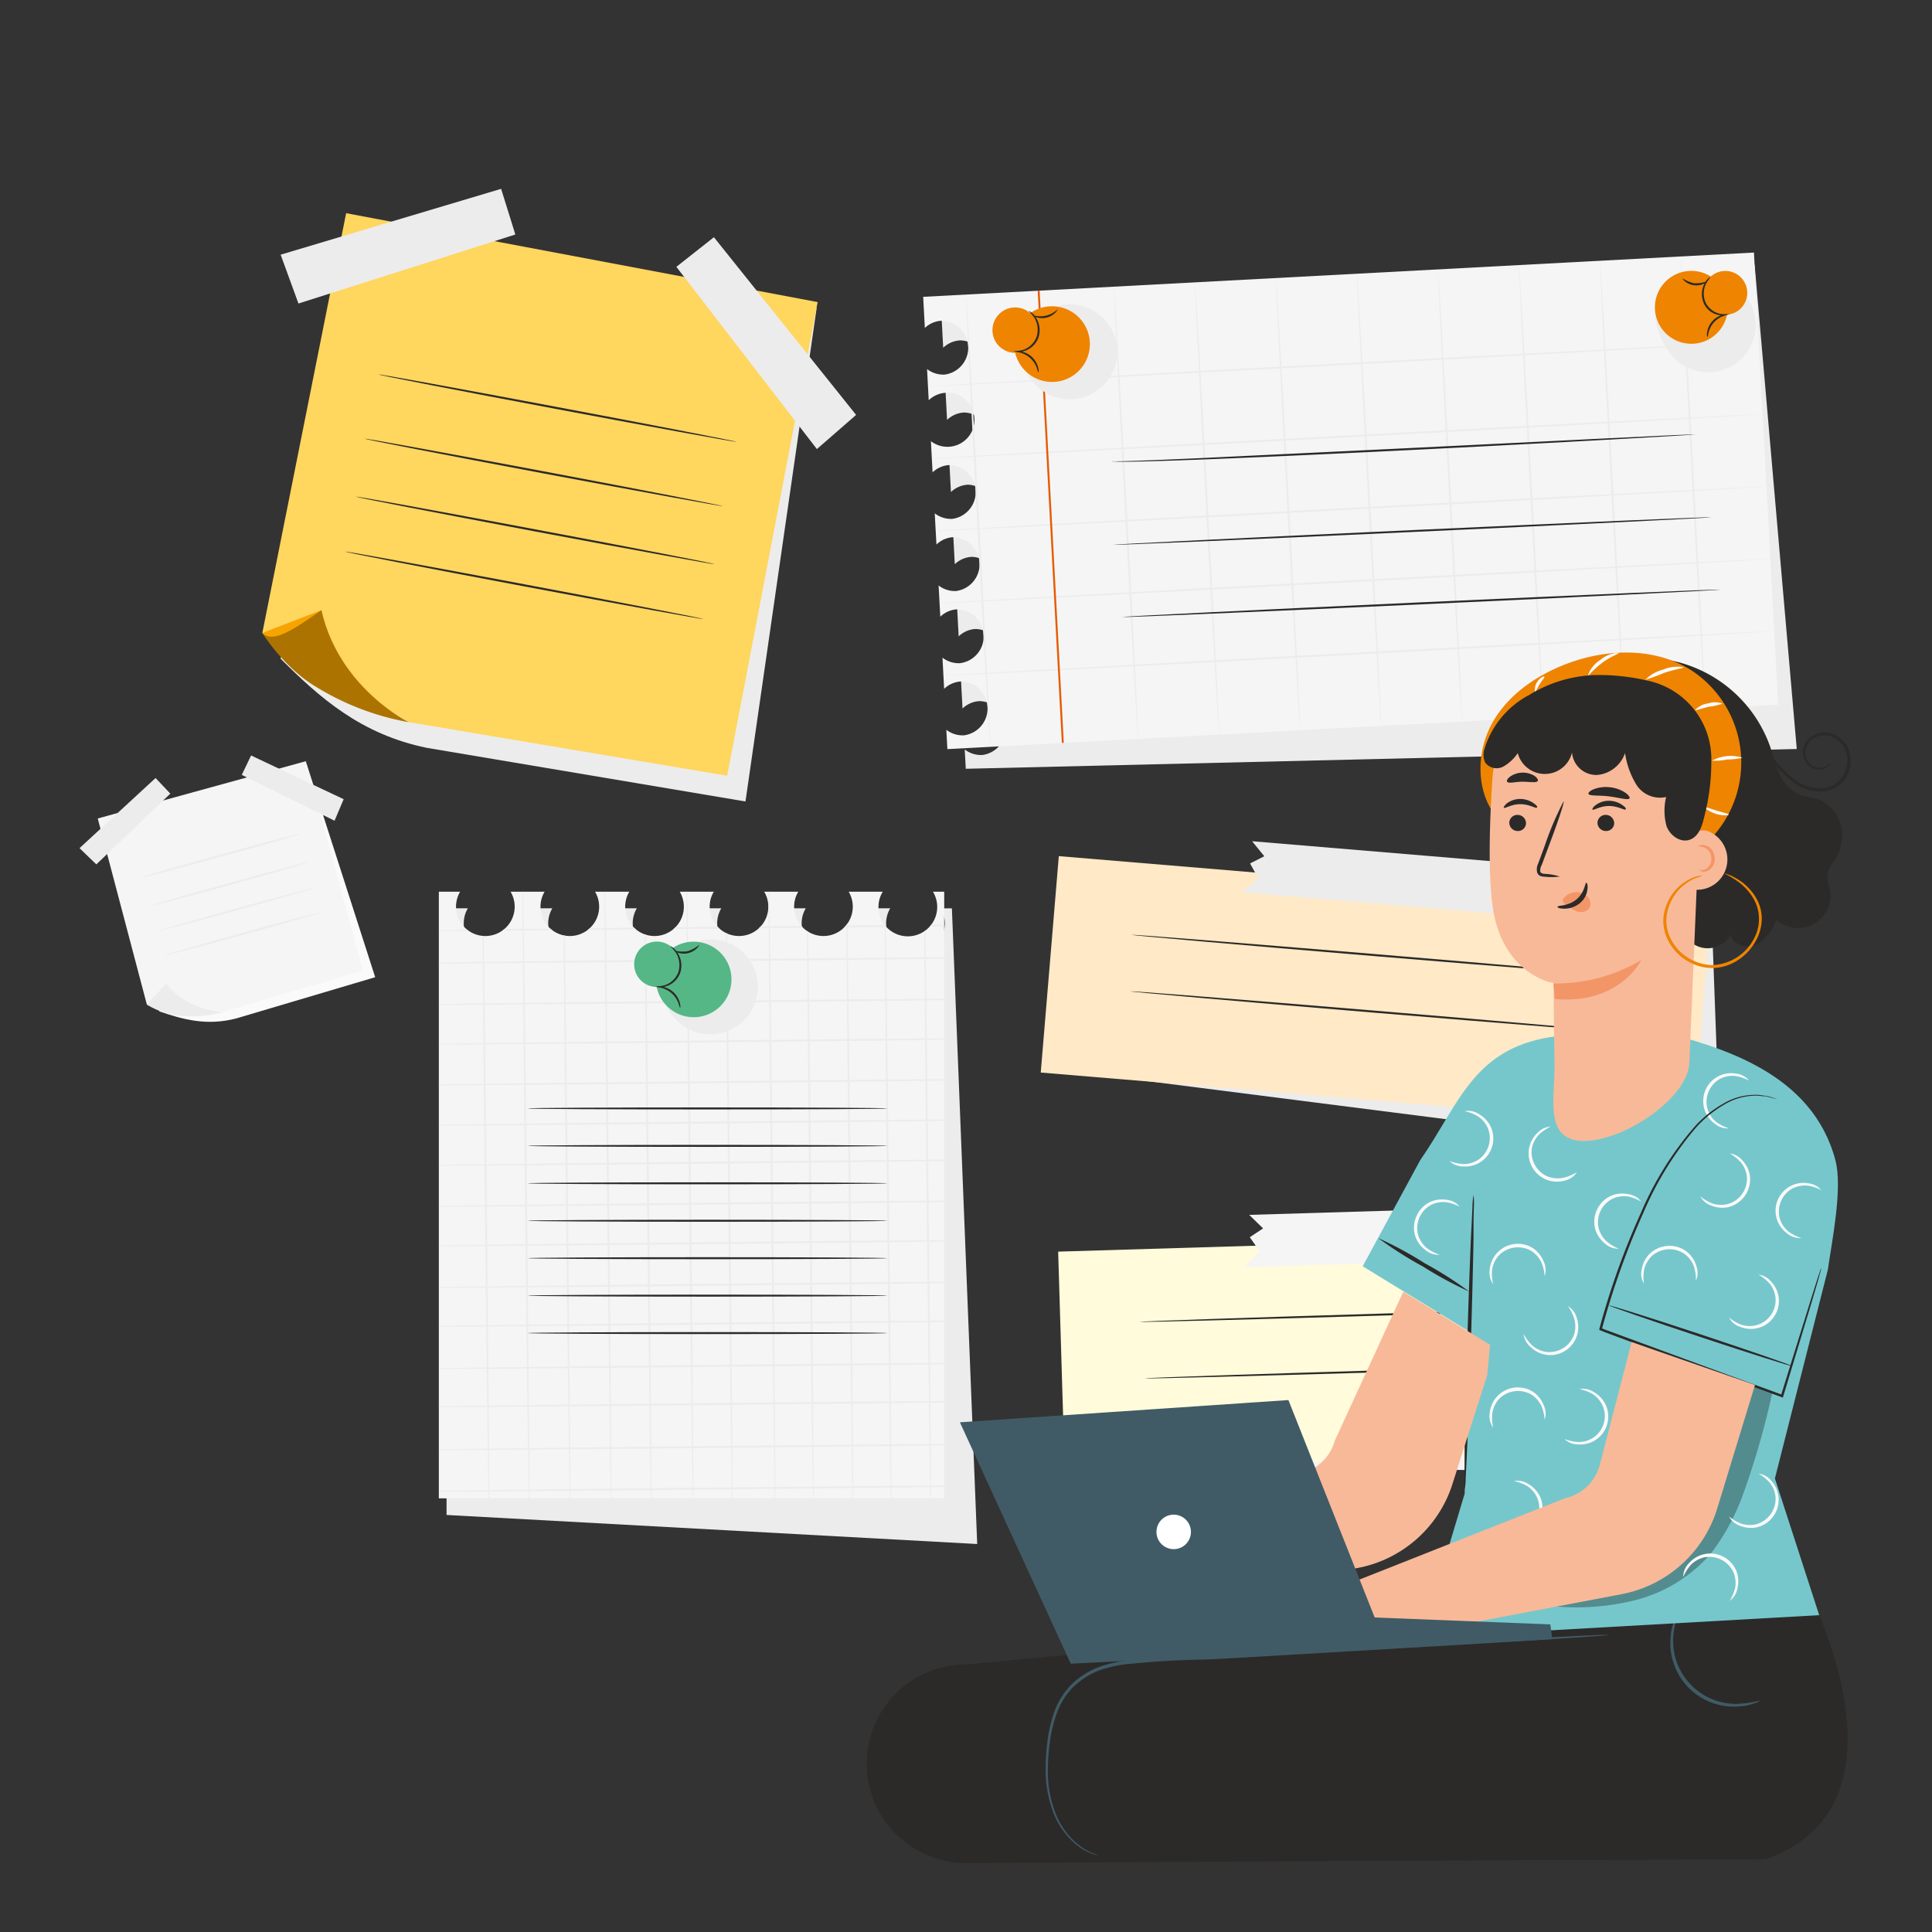 <svg id="ad592d87-2703-4f00-a262-0e423d6e08d4" data-name="Calque 1" xmlns="http://www.w3.org/2000/svg" xmlns:xlink="http://www.w3.org/1999/xlink" viewBox="0 0 500 500"><rect x="0" y="0" width="500" height="500" fill="#333333" stroke="none"/><defs><clipPath id="e91b5936-f1b6-4c71-b9ee-394648d75aa0"><path d="M241.45,230.78a7.6,7.6,0,1,1-13,0h-8.81a7.59,7.59,0,1,1-14.12,3.86,7.46,7.46,0,0,1,1.07-3.86h-8.81a7.59,7.59,0,1,1-14.12,3.86,7.46,7.46,0,0,1,1.07-3.86h-8.81a7.59,7.59,0,1,1-13.06,0H154a7.59,7.59,0,1,1-13.06,0h-8.8a7.59,7.59,0,1,1-13.06,0h-5.51v157H244.36v-157Z" style="fill:none"/></clipPath></defs><g id="e6f26618-45a8-4e96-b8ca-ae933f88e5cf" data-name="freepik--background-complete--inject-43"><polygon points="275.49 379.03 453.4 381.45 443.75 317.53 275.49 379.03" style="fill:#f5f5f6"/><rect x="274.661" y="321.357" width="170.02" height="56.43" transform="translate(-10.33 10.953) rotate(-1.72)" style="fill:#fffbdb"/><path d="M422,338.28c0,.15-28.46,1.12-63.58,2.17s-63.59,1.79-63.6,1.65,28.46-1.12,63.59-2.17S422,338.14,422,338.28Z" style="fill:#2b2a29"/><path d="M423.35,352.9c0,.15-28.47,1.12-63.58,2.17s-63.6,1.79-63.6,1.65,28.46-1.11,63.58-2.17S423.34,352.76,423.35,352.9Z" style="fill:#2b2a29"/><polygon points="323.3 314.41 389.15 312.43 386.04 315.73 390.96 319.11 385.92 322.15 391.16 325.85 322.14 327.92 326 323.82 323.44 320.19 326.89 317.91 323.3 314.41" style="fill:#f5f5f6"/><path d="M28.53,213.57l12.71,48.18c6.06,2.07,12.25,3.81,19.86,1.83l36-10.68L79.35,197.69Z" style="fill:#fafafa"/><polygon points="25.3 211.82 38.01 259.99 57.87 261.83 93.91 251.15 79.15 197 25.3 211.82" style="fill:#f5f5f6"/><path d="M43,254.58,38,260a21.37,21.37,0,0,0,8.27,2.88,30.941,30.941,0,0,0,11.59-1S48.84,261.84,43,254.58Z" style="fill:#ececec"/><polygon points="24.93 223.7 44.08 205.39 40.26 201.35 20.58 219.5 24.93 223.7" style="fill:#ececec"/><polygon points="88.94 206.83 64.98 195.52 62.57 200.54 86.58 212.4 88.94 206.83" style="fill:#ececec"/><path d="M77.85,215.75c0,.14-9.09,2.78-20.39,5.89S37,227.17,36.92,227s9.09-2.78,20.4-5.9S77.81,215.61,77.85,215.75Z" style="fill:#ececec"/><path d="M79.71,223.18c0,.14-9.1,2.78-20.4,5.9s-20.5,5.53-20.54,5.39,9.1-2.78,20.4-5.9S79.67,223,79.71,223.18Z" style="fill:#ececec"/><path d="M81.74,229.66c0,.14-9.09,2.78-20.4,5.9S40.85,241.09,40.81,241s9.09-2.78,20.4-5.9S81.7,229.52,81.74,229.66Z" style="fill:#ececec"/><path d="M83.43,236c0,.13-9.09,2.77-20.39,5.89s-20.5,5.53-20.54,5.39,9.09-2.78,20.4-5.89S83.4,235.84,83.43,236Z" style="fill:#ececec"/></g><g id="b10c1178-6856-4cf7-8a49-86abe90e6d1f" data-name="freepik--Notes--inject-43"><path d="M243.67,82l.43,8a6.86,6.86,0,0,1,4.39-1.91,7,7,0,0,1,.75,13.94,6.88,6.88,0,0,1-4.57-1.43l.43,8.07a6.86,6.86,0,0,1,4.39-1.91,7,7,0,0,1,.75,13.94,6.88,6.88,0,0,1-4.57-1.43l.43,8.07a6.85,6.85,0,0,1,4.39-1.9,7,7,0,0,1,.74,13.93,6.82,6.82,0,0,1-4.56-1.43l.43,8.07a6.85,6.85,0,0,1,4.39-1.9,7,7,0,0,1,.74,13.93,6.8,6.8,0,0,1-4.56-1.43l.43,8.08a6.81,6.81,0,0,1,4.39-1.91,7,7,0,0,1,.74,13.93,6.8,6.8,0,0,1-4.56-1.42l.43,8.07a6.86,6.86,0,0,1,4.39-1.91,7,7,0,0,1,.74,13.94,6.86,6.86,0,0,1-4.56-1.43l.27,5L465,193.84,454.1,68.57Z" style="fill:#ececec"/><path d="M238.92,76.82l.43,8.05A6.86,6.86,0,0,1,243.73,83a7,7,0,0,1,.75,13.94,6.86,6.86,0,0,1-4.56-1.43l.43,8.07a7,7,0,1,1,.57,10.6l.43,8.07a6.82,6.82,0,0,1,4.38-1.9,7,7,0,0,1,.75,13.93,6.85,6.85,0,0,1-4.57-1.43l.44,8.08a6.78,6.78,0,0,1,4.38-1.91,7,7,0,0,1,.75,13.93,6.83,6.83,0,0,1-4.57-1.43l.44,8.08a6.83,6.83,0,0,1,4.38-1.91,7,7,0,0,1,.75,13.94,6.88,6.88,0,0,1-4.57-1.43l.43,8.07a6.86,6.86,0,0,1,4.39-1.91,7,7,0,0,1,.75,13.94,6.88,6.88,0,0,1-4.57-1.43l.27,5,215-11.51-6.26-117Z" style="fill:#f5f5f6"/><path d="M455.17,88.47c0,.14-48.12,2.83-107.49,6S240.16,100.12,240.16,100s48.11-2.83,107.49-6S455.16,88.33,455.17,88.47Z" style="fill:#ececec"/><path d="M456.17,107.19c0,.14-48.12,2.84-107.49,6s-107.51,5.64-107.52,5.5,48.11-2.84,107.5-6S456.16,107.05,456.17,107.19Z" style="fill:#ececec"/><path d="M457.17,125.91c0,.15-48.12,2.84-107.49,6s-107.51,5.64-107.52,5.5,48.11-2.84,107.5-6S457.16,125.77,457.17,125.91Z" style="fill:#ececec"/><path d="M458.17,144.63c0,.15-48.12,2.84-107.48,6s-107.52,5.63-107.53,5.49,48.11-2.84,107.5-6S458.16,144.49,458.17,144.63Z" style="fill:#ececec"/><path d="M459.17,163.36c0,.14-48.12,2.83-107.48,6s-107.52,5.64-107.53,5.5,48.12-2.83,107.5-6S459.17,163.21,459.17,163.36Z" style="fill:#ececec"/><rect x="271.681" y="75.143" width="0.5" height="117.19" transform="translate(-6.751 14.707) rotate(-3.06)" style="fill:#e75a00"/><path d="M294.55,191.2c-.14,0-1.66-26.19-3.39-58.5s-3-58.52-2.87-58.52,1.66,26.17,3.39,58.5S294.7,191.19,294.55,191.2Z" style="fill:#ececec"/><path d="M256.28,193.24c-.15,0-1.67-26.18-3.4-58.49s-3-58.52-2.87-58.53,1.67,26.18,3.39,58.5S256.42,193.24,256.28,193.24Z" style="fill:#ececec"/><path d="M315.51,190.07c-.14,0-1.66-26.18-3.39-58.49s-3-58.52-2.87-58.53,1.66,26.18,3.39,58.5S315.66,190.07,315.51,190.07Z" style="fill:#ececec"/><path d="M336.48,189c-.15,0-1.66-26.18-3.39-58.49s-3-58.52-2.87-58.53,1.66,26.18,3.39,58.5S336.62,189,336.48,189Z" style="fill:#ececec"/><path d="M357.44,187.83c-.14,0-1.66-26.18-3.39-58.49s-3-58.52-2.87-58.53,1.66,26.18,3.39,58.5S357.58,187.82,357.44,187.83Z" style="fill:#ececec"/><path d="M378.4,186.71c-.14,0-1.66-26.18-3.39-58.49s-3-58.52-2.87-58.53,1.66,26.18,3.39,58.5S378.55,186.7,378.4,186.71Z" style="fill:#ececec"/><path d="M399.37,185.59c-.15,0-1.67-26.19-3.39-58.5s-3-58.51-2.87-58.52,1.66,26.18,3.39,58.5S399.51,185.58,399.37,185.59Z" style="fill:#ececec"/><path d="M420.33,184.47c-.14,0-1.66-26.19-3.39-58.5s-3-58.52-2.87-58.52,1.66,26.17,3.39,58.5S420.47,184.46,420.33,184.47Z" style="fill:#ececec"/><path d="M441.29,183.34c-.14,0-1.66-26.18-3.39-58.49s-3-58.52-2.87-58.53,1.66,26.18,3.39,58.5S441.44,183.34,441.29,183.34Z" style="fill:#ececec"/><path d="M438.68,112.48a1.689,1.689,0,0,1-.39,0l-1.14.08-4.4.28-16.17.93c-13.66.76-32.53,1.76-53.38,2.79s-39.73,1.89-53.4,2.41c-6.84.26-12.37.43-16.2.5s-6,0-5.92-.14a6.14,6.14,0,0,0,1.52.05c1,0,2.49-.05,4.4-.11,3.82-.13,9.35-.36,16.18-.67l53.4-2.56,53.38-2.63,16.18-.77,4.4-.18h1.15A2.29,2.29,0,0,1,438.68,112.48Z" style="fill:#2b2a29"/><path d="M443,133.86c0,.15-34.69,1.85-77.49,3.82S288,141.12,288,141s34.69-1.85,77.5-3.81S443,133.72,443,133.86Z" style="fill:#2b2a29"/><path d="M445.33,152.58c0,.15-34.69,1.86-77.49,3.82s-77.52,3.44-77.53,3.29,34.69-1.85,77.5-3.81S445.32,152.44,445.33,152.58Z" style="fill:#2b2a29"/><path d="M263,89.09c.94,4.65,3,9.37,6.87,12.06A12.29,12.29,0,1,0,274.38,79" style="fill:#ececec"/><path d="M262.47,89.06a9.794,9.794,0,1,0-0-.009Z" style="fill:#ef8400"/><path d="M256.85,85.44a5.87,5.87,0,1,0-0-.007Z" style="fill:#ef8400"/><path d="M262.32,90.87a10,10,0,0,0,2.2-.25,5.63,5.63,0,0,0,3.74-3.42,6,6,0,0,0-.63-5.06,11.58,11.58,0,0,0-1.46-1.69,2.08,2.08,0,0,1,.56.28,4.8,4.8,0,0,1,1.2,1.2,6.08,6.08,0,0,1,.82,5.44,5.6,5.6,0,0,1-1.84,2.52,5.78,5.78,0,0,1-2.3,1.09,4.61,4.61,0,0,1-1.7.07C262.52,91,262.31,90.9,262.32,90.87Z" style="fill:#2b2a29"/><path d="M267.23,81.53a6.35,6.35,0,0,0,6.46-1.48c.05,0-.12.42-.6.9a4.82,4.82,0,0,1-4.92,1.13C267.53,81.86,267.2,81.59,267.23,81.53Z" style="fill:#2b2a29"/><path d="M268.74,96.4a7.54,7.54,0,0,1-.42-1.19,6.31,6.31,0,0,0-4.13-3.9c-.72-.23-1.21-.27-1.2-.35s.5-.15,1.29,0a5.65,5.65,0,0,1,4.39,4.14C268.86,95.89,268.81,96.39,268.74,96.4Z" style="fill:#2b2a29"/><path d="M428.26,82.19c.95,4.65,3,9.36,6.87,12a12.29,12.29,0,0,0,18-15.53,12.67,12.67,0,0,0-13.49-6.63" style="fill:#ececec"/><path d="M447.15,79.54a9.432,9.432,0,1,1-0-.006Z" style="fill:#ef8400"/><circle cx="446.52" cy="75.79" r="5.67" style="fill:#ef8400"/><path d="M447.49,81.26a1.668,1.668,0,0,1-.56.24,4.41,4.41,0,0,1-1.64.11,5.55,5.55,0,0,1-2.32-.8,5.42,5.42,0,0,1-2-2.24,5.88,5.88,0,0,1,.22-5.31,3.48,3.48,0,0,1,1.55-1.61,12.799,12.799,0,0,0-1.22,1.78,5.79,5.79,0,0,0-.08,4.92,5.46,5.46,0,0,0,3.93,2.9A9.94,9.94,0,0,0,447.49,81.26Z" style="fill:#2b2a29"/><path d="M441.8,72.8a2.273,2.273,0,0,1-.84.63,4.64,4.64,0,0,1-4.85-.58c-.51-.41-.71-.77-.66-.81a8.53,8.53,0,0,0,3.07,1.27A8.89,8.89,0,0,0,441.8,72.8Z" style="fill:#2b2a29"/><path d="M441.88,87.24a2.1,2.1,0,0,1-.07-1.25,5.5,5.5,0,0,1,1.26-2.77,5.39,5.39,0,0,1,2.53-1.67c.76-.23,1.25-.19,1.25-.13a8.453,8.453,0,0,1-1.12.47,6.17,6.17,0,0,0-3.56,4.17C442,86.77,442,87.24,441.88,87.24Z" style="fill:#2b2a29"/><path d="M94.32,61.83,72.63,170.47c10.07,10.07,20.74,19.58,37.88,23.08l82.42,13.87L211.34,79.77Z" style="fill:#ececec"/><polygon points="89.58 55.17 67.89 163.81 105.77 186.89 188.19 200.76 211.61 78.18 89.58 55.17" style="fill:#ffd65e"/><path d="M83.19,157.91l-15.3,5.9s5.61,9,13.72,13.82a68.68,68.68,0,0,0,24.16,9.26S87.73,178.08,83.19,157.91Z" style="fill:#f7a400"/><g style="opacity:0.3"><path d="M83.19,157.91c-5.9,4-12.38,9-15.3,5.9,0,0,5.61,9,13.72,13.82a68.68,68.68,0,0,0,24.16,9.26S87.73,178.08,83.19,157.91Z" style="fill:#000001"/></g><polygon points="77.24 78.55 133.37 60.69 129.69 48.87 72.63 65.91 77.24 78.55" style="fill:#ececec"/><polygon points="221.56 107.38 184.76 61.39 175.04 69.06 211.41 116.22 221.56 107.38" style="fill:#ececec"/><path d="M190.7,114.37c0,.14-20.82-3.65-46.44-8.47s-46.37-8.84-46.34-9,20.81,3.65,46.44,8.47S190.73,114.23,190.7,114.37Z" style="fill:#2b2a29"/><path d="M187.15,131c0,.14-20.82-3.65-46.44-8.47s-46.37-8.84-46.35-9,20.82,3.65,46.44,8.47S187.17,130.89,187.15,131Z" style="fill:#2b2a29"/><path d="M184.87,146c0,.14-20.82-3.65-46.43-8.47s-46.38-8.84-46.35-9,20.82,3.65,46.44,8.47S184.9,145.82,184.87,146Z" style="fill:#2b2a29"/><path d="M182.09,160.22c0,.14-20.82-3.65-46.44-8.47s-46.37-8.84-46.34-9,20.81,3.65,46.44,8.47S182.12,160.08,182.09,160.22Z" style="fill:#2b2a29"/><polygon points="269.45 276.29 445.24 298.7 442.88 234.36 269.45 276.29" style="fill:#ececec"/><rect x="327.958" y="171.94" width="56.2" height="169.34" transform="translate(70.729 590.096) rotate(-85.23)" style="fill:#ffe9c6"/><path d="M419,252.45c0,.14-28.29-2.1-63.16-5s-63.13-5.38-63.12-5.53,28.29,2.1,63.17,5S419.05,252.31,419,252.45Z" style="fill:#2b2a29"/><path d="M418.71,267.07c0,.14-28.29-2.1-63.16-5s-63.14-5.38-63.12-5.53,28.28,2.1,63.16,5S418.72,266.93,418.71,267.07Z" style="fill:#2b2a29"/><polygon points="324.04 217.71 389.43 223.17 385.98 226.09 390.46 229.99 385.13 232.43 389.9 236.67 321.37 230.95 325.65 227.34 323.52 223.46 327.2 221.59 324.04 217.71" style="fill:#ececec"/><path d="M243.45,235.07a7.59,7.59,0,1,1-13.06,0h-8.8a7.59,7.59,0,1,1-13.06,0h-8.8a7.59,7.59,0,1,1-13.06,0h-8.8a7.59,7.59,0,1,1-13.06,0H156a7.59,7.59,0,1,1-13.06,0h-8.8a7.59,7.59,0,1,1-13.06,0h-5.51v157l137.33,7.52-6.55-164.51Z" style="fill:#ececec"/><g style="clip-path:url(#e91b5936-f1b6-4c71-b9ee-394648d75aa0)"><path d="M241.45,230.78a7.6,7.6,0,1,1-13,0h-8.81a7.59,7.59,0,1,1-14.12,3.86,7.46,7.46,0,0,1,1.07-3.86h-8.81a7.59,7.59,0,1,1-14.12,3.86,7.46,7.46,0,0,1,1.07-3.86h-8.81a7.59,7.59,0,1,1-13.06,0H154a7.59,7.59,0,1,1-13.06,0h-8.8a7.59,7.59,0,1,1-13.06,0h-5.51v157H244.36v-157Z" style="fill:#f5f5f6"/><path d="M105.6,395c-.14,0-.65-38.05-1.13-85s-.75-85-.6-85,.64,38,1.12,85S105.75,395,105.6,395Z" style="fill:#ececec"/><path d="M126.59,394.78c-.14,0-.64-38-1.12-85s-.76-85-.61-85,.65,38,1.13,85S126.74,394.78,126.59,394.78Z" style="fill:#ececec"/><path d="M137,394.78c-.14,0-.65-38-1.13-85s-.75-85-.61-85,.65,38,1.13,85S137.16,394.78,137,394.78Z" style="fill:#ececec"/><path d="M158.23,394.78c-.14,0-.64-38-1.12-85s-.76-85-.61-85,.65,38,1.13,85S158.38,394.78,158.23,394.78Z" style="fill:#ececec"/><path d="M179.45,394.78c-.14,0-.65-38-1.13-85s-.75-85-.61-85,.65,38,1.13,85S179.59,394.78,179.45,394.78Z" style="fill:#ececec"/><path d="M200.66,394.78c-.14,0-.65-38-1.13-85s-.75-85-.6-85,.65,38,1.13,85S200.81,394.78,200.66,394.78Z" style="fill:#ececec"/><path d="M220.79,394.78c-.14,0-.65-38-1.13-85s-.75-85-.6-85,.64,38,1.12,85S220.94,394.78,220.79,394.78Z" style="fill:#ececec"/><path d="M240.92,394.78c-.14,0-.65-38-1.13-85s-.75-85-.6-85,.65,38,1.13,85S241.07,394.78,240.92,394.78Z" style="fill:#ececec"/><path d="M147.59,394.57c-.15,0-.65-38.05-1.13-85s-.75-85-.61-85,.65,38,1.13,85S147.73,394.57,147.59,394.57Z" style="fill:#ececec"/><path d="M168.58,394.35c-.15,0-.65-38-1.13-85s-.75-85-.61-85,.65,38,1.13,85S168.72,394.35,168.58,394.35Z" style="fill:#ececec"/><path d="M189.57,394.14c-.14,0-.65-38.05-1.13-85s-.75-85-.61-85,.65,38,1.13,85S189.71,394.14,189.57,394.14Z" style="fill:#ececec"/><path d="M210.56,393.92c-.14,0-.65-38-1.13-85s-.75-85-.61-85,.65,38,1.13,85S210.71,393.92,210.56,393.92Z" style="fill:#ececec"/><path d="M230.69,395c-.15,0-.65-38.05-1.13-85s-.76-85-.61-85,.65,38,1.13,85S230.83,395,230.69,395Z" style="fill:#ececec"/><path d="M252.55,393.49c-.15,0-.65-38-1.13-85s-.76-85-.61-85,.65,38,1.13,85S252.69,393.49,252.55,393.49Z" style="fill:#ececec"/><path d="M275.07,373.58c0,.14-38,.64-85,1.11s-85,.73-85,.59,38-.64,85-1.11S275.07,373.43,275.07,373.58Z" style="fill:#ececec"/><path d="M276,384.31c0,.15-38,.64-85,1.11s-85,.73-85,.59,38-.64,85-1.11S276,384.17,276,384.31Z" style="fill:#ececec"/><path d="M274.86,352.59c0,.14-38.05.64-85,1.11s-85,.73-85,.58,38-.64,85-1.11S274.86,352.44,274.86,352.59Z" style="fill:#ececec"/><path d="M274.65,331.59c0,.15-38,.64-85,1.11s-85,.74-85,.59,38-.64,85-1.11S274.65,331.45,274.65,331.59Z" style="fill:#ececec"/><path d="M274.44,310.6c0,.15-38.05.64-85,1.11s-85,.73-85,.59,38-.64,85-1.11S274.44,310.46,274.44,310.6Z" style="fill:#ececec"/><path d="M274.23,289.61c0,.14-38.05.64-85,1.11s-85,.73-85,.59,38-.64,85-1.11S274.23,289.47,274.23,289.61Z" style="fill:#ececec"/><path d="M274,268.62c0,.14-38,.64-85,1.11s-85,.73-85,.59,38-.64,85-1.11S274,268.47,274,268.62Z" style="fill:#ececec"/><path d="M273.81,247.63c0,.14-38,.64-85,1.11s-85,.73-85,.58,38-.64,85-1.1S273.81,247.48,273.81,247.63Z" style="fill:#ececec"/><path d="M273.81,239.22c0,.14-38,.64-85,1.11s-85,.73-85,.59,38-.64,85-1.11S273.81,239.07,273.81,239.22Z" style="fill:#ececec"/><path d="M273.81,258.35c0,.15-38,.64-85,1.11s-85,.73-85,.59,38-.64,85-1.11S273.81,258.21,273.81,258.35Z" style="fill:#ececec"/><path d="M273.81,279.18c0,.14-38,.64-85,1.11s-85,.73-85,.58,38-.64,85-1.1S273.81,279,273.81,279.18Z" style="fill:#ececec"/><path d="M273.81,300c0,.14-38,.64-85,1.11s-85,.73-85,.59,38-.64,85-1.11S273.81,299.86,273.81,300Z" style="fill:#ececec"/><path d="M273.81,320.83c0,.14-38,.64-85,1.1s-85,.74-85,.59,38-.64,85-1.11S273.81,320.68,273.81,320.83Z" style="fill:#ececec"/><path d="M273.81,341.65c0,.14-38,.64-85,1.11s-85,.73-85,.59,38-.64,85-1.11S273.81,341.51,273.81,341.65Z" style="fill:#ececec"/><path d="M273.81,362.47c0,.15-38,.64-85,1.11s-85,.74-85,.59,38-.64,85-1.11S273.81,362.33,273.81,362.47Z" style="fill:#ececec"/><path d="M241.45,230.78a7.6,7.6,0,1,1-13,0h-8.81a7.59,7.59,0,1,1-14.12,3.86,7.46,7.46,0,0,1,1.07-3.86h-8.81a7.59,7.59,0,1,1-14.12,3.86,7.46,7.46,0,0,1,1.07-3.86h-8.81a7.59,7.59,0,1,1-13.06,0H154a7.59,7.59,0,1,1-13.06,0h-8.8a7.59,7.59,0,1,1-13.06,0h-5.51v157H244.36v-157Z" style="fill:none"/></g><path d="M170,253.52c.94,4.64,3,9.36,6.87,12a12.29,12.29,0,1,0,4.52-22.16" style="fill:#ececec"/><path d="M169.75,253.48a9.776,9.776,0,1,0-0-.008Z" style="fill:#55b786"/><path d="M164.13,249.86a5.87,5.87,0,1,0,5.554-6.17l-.004 0A5.87,5.87,0,0,0,164.13,249.86Z" style="fill:#55b786"/><path d="M169.6,255.29a10,10,0,0,0,2.2-.25,5.63,5.63,0,0,0,3.74-3.42,6,6,0,0,0-.64-5.06,11.91,11.91,0,0,0-1.45-1.69,1.38,1.38,0,0,1,.56.28,4.86,4.86,0,0,1,1.2,1.21,6.07,6.07,0,0,1,.82,5.44,5.71,5.71,0,0,1-1.84,2.52,5.89,5.89,0,0,1-2.3,1.08,4.61,4.61,0,0,1-1.7.07C169.8,255.41,169.59,255.32,169.6,255.29Z" style="fill:#2b2a29"/><path d="M174.51,246a8.66,8.66,0,0,0,3.44.17,8.79,8.79,0,0,0,3-1.65c.05,0-.13.43-.6.91a4.86,4.86,0,0,1-2.3,1.25,4.73,4.73,0,0,1-2.62-.13A2.9,2.9,0,0,1,174.51,246Z" style="fill:#2b2a29"/><path d="M176,260.82a7.165,7.165,0,0,1-.42-1.18,6.71,6.71,0,0,0-1.6-2.44,6.51,6.51,0,0,0-2.53-1.46c-.72-.23-1.21-.28-1.2-.36s.49-.15,1.29,0a5.69,5.69,0,0,1,4.39,4.14C176.14,260.31,176.09,260.82,176,260.82Z" style="fill:#2b2a29"/><path d="M229.7,286.86c0,.15-20.87.26-46.6.26s-46.61-.11-46.61-.26,20.86-.26,46.61-.26S229.7,286.72,229.7,286.86Z" style="fill:#2b2a29"/><path d="M229.7,296.55c0,.14-20.87.26-46.6.26s-46.61-.12-46.61-.26,20.86-.26,46.61-.26S229.7,296.41,229.7,296.55Z" style="fill:#2b2a29"/><path d="M229.7,306.24c0,.14-20.87.26-46.6.26s-46.61-.12-46.61-.26,20.86-.26,46.61-.26S229.7,306.1,229.7,306.24Z" style="fill:#2b2a29"/><path d="M229.7,315.93c0,.14-20.87.26-46.6.26s-46.61-.12-46.61-.26,20.86-.26,46.61-.26S229.7,315.79,229.7,315.93Z" style="fill:#2b2a29"/><path d="M229.7,325.62c0,.14-20.87.26-46.6.26s-46.61-.12-46.61-.26,20.86-.26,46.61-.26S229.7,325.48,229.7,325.62Z" style="fill:#2b2a29"/><path d="M229.7,335.31c0,.14-20.87.26-46.6.26s-46.61-.12-46.61-.26,20.86-.26,46.61-.26S229.7,335.16,229.7,335.31Z" style="fill:#2b2a29"/><path d="M229.7,345c0,.14-20.87.26-46.6.26s-46.61-.12-46.61-.26,20.86-.26,46.61-.26S229.7,344.85,229.7,345Z" style="fill:#2b2a29"/></g><g id="fad0045a-2564-45ca-9d9c-cf94efe07d6b" data-name="freepik--Character--inject-43"><path d="M415.089,481.264c40.649-13.471,12.781-67.238,12.781-67.238l-177.684,16.721a25.696,25.696,0,0,0-25.881,25.51q-.001.093-.001.186h0a25.713,25.713,0,0,0,25.713,25.713l165.021-.892" style="fill:#2b2a29"/><path d="M456.681,481.213c39.622-13.37,12.309-67.187,12.309-67.187L295.786,430.343c-16.839.219-25.174,8.419-25.174,25.646h0c0,14.195,5.271,26.168,25.124,25.763l160.946-.539" style="fill:#2b2a29"/><path d="M416.47,423.102h-1.936l-5.54.236-20.375,1.01-67.221,3.688c-3.368.152-6.517.438-9.716.471s-6.365.185-9.463.37-6.146.421-9.11.741a33.374,33.374,0,0,0-8.672,1.785,20.981,20.981,0,0,0-7.207,4.614,19.281,19.281,0,0,0-4.361,7.005,35.242,35.242,0,0,0-1.785,7.577,53.04,53.04,0,0,0-.471,7.173,30.478,30.478,0,0,0,2.29,12.057,19.617,19.617,0,0,0,5.388,7.342,14.178,14.178,0,0,0,4.9,2.762c1.229.387,1.246.269,0-.168a15.441,15.441,0,0,1-4.732-2.879,19.735,19.735,0,0,1-5.153-7.274,30.091,30.091,0,0,1-2.122-11.787,55.03,55.03,0,0,1,.539-7.072,34.217,34.217,0,0,1,1.785-7.392,18.64,18.64,0,0,1,4.21-6.736,20.291,20.291,0,0,1,6.954-4.395,32.18,32.18,0,0,1,8.419-1.684c2.947-.303,5.978-.522,9.076-.707s6.23-.303,9.43-.354,6.449-.337,9.733-.488l67.221-3.957,20.358-1.313,5.54-.404,1.431-.118A1.684,1.684,0,0,0,416.47,423.102Z" style="fill:#405b66"/><path d="M455.587,440.059a4.31,4.31,0,0,1-1.398.707,14.48,14.48,0,0,1-4.21.859,16.435,16.435,0,0,1-17.614-18.051,14.867,14.867,0,0,1,.96-4.193c.387-.943.69-1.414.741-1.381a29.265,29.265,0,0,0-1.027,5.607,16.283,16.283,0,0,0,16.839,17.344A29.214,29.214,0,0,0,455.587,440.059Z" style="fill:#405b66"/><path d="M403.42,268.1c-22.042,2.475-25.612,17.445-35.884,32.179L352.667,327.71l27.33,16.755-.943,42.097-11.181,37.248,102.936-5.809-11.467-35.362,13.707-54.053c1.044-7.375,3.873-21.065,1.953-28.323-5.995-22.648-29.535-29.266-45.734-33.476-3.368-.859-19.466-.808-22.261-.135" style="fill:#76c7cc"/><path d="M391.801,383.295a5.052,5.052,0,0,1,3.772.791,7.392,7.392,0,0,1,2.93,3.132,7.123,7.123,0,0,1,.37,5.237,7.241,7.241,0,0,1-3.183,4.176,7.325,7.325,0,0,1-4.176.977,5.052,5.052,0,0,1-3.587-1.398,11.687,11.687,0,0,0,3.604.791,7.325,7.325,0,0,0,3.738-1.061,6.736,6.736,0,0,0,2.509-8.419,7.19,7.19,0,0,0-2.526-2.93A11.502,11.502,0,0,0,391.801,383.295Z" style="fill:#fafafa"/><path d="M416.369,337.83c0,.168,10.507,3.822,23.574,8.15s23.743,7.712,23.81,7.544-10.507-3.822-23.574-8.167S416.369,337.662,416.369,337.83Z" style="fill:#2b2a29"/><g style="opacity:0.3"><path d="M458.668,360.428a206.379,206.379,0,0,1-7.594,26.387,56.917,56.917,0,0,1-8.302,15.239,38.493,38.493,0,0,1-19.92,12.158,63.011,63.011,0,0,1-23.574,1.162l39.15-22.109L448.834,357.077Z" style="fill:#000001"/></g><path d="M379.071,385.417a17.394,17.394,0,0,0,.253-2.93c.101-2.088.236-4.833.387-8.15.303-6.887.64-16.418.96-26.942s.556-20.055.674-26.942c0-3.368,0-6.079.101-8.167a17.847,17.847,0,0,0-.101-3.014,18.88,18.88,0,0,0-.269,2.997c-.101,2.088-.236,4.833-.404,8.15-.286,6.887-.64,16.418-.943,26.942s-.556,20.038-.69,26.942c0,3.368,0,6.062-.084,8.167A19.078,19.078,0,0,0,379.071,385.417Z" style="fill:#2b2a29"/><path d="M356.675,320.419a100.392,100.392,0,0,0,11.535,7.325,101.121,101.121,0,0,0,12.023,6.517,96.487,96.487,0,0,0-11.535-7.342A95.275,95.275,0,0,0,356.675,320.419Z" style="fill:#2b2a29"/><path d="M408.118,303.344a5.052,5.052,0,0,1-3.183,2.189,7.325,7.325,0,0,1-9.177-8.537,7.409,7.409,0,0,1,2.088-3.755,5.052,5.052,0,0,1,3.486-1.684,11.67,11.67,0,0,0-3.048,2.071,7.14,7.14,0,0,0-1.802,3.368,6.635,6.635,0,0,0,.808,4.58,6.533,6.533,0,0,0,3.553,3.014,7.342,7.342,0,0,0,3.873.185A11.787,11.787,0,0,0,408.118,303.344Z" style="fill:#fafafa"/><path d="M386.446,332.341a5.052,5.052,0,0,1-.909-3.755,7.308,7.308,0,0,1,11.248-5.523,7.46,7.46,0,0,1,2.694,3.368,5.052,5.052,0,0,1,.286,3.839,11.399,11.399,0,0,0-.859-3.587,7.257,7.257,0,0,0-2.559-2.913,6.87,6.87,0,0,0-8.655,1.364,7.224,7.224,0,0,0-1.549,3.553A11.062,11.062,0,0,0,386.446,332.341Z" style="fill:#fafafa"/><path d="M386.446,369.504a5.052,5.052,0,0,1-.909-3.755,7.308,7.308,0,0,1,11.248-5.523,7.46,7.46,0,0,1,2.694,3.368,5.052,5.052,0,0,1,.286,3.839,11.399,11.399,0,0,0-.859-3.587,7.257,7.257,0,0,0-2.559-2.913,6.87,6.87,0,0,0-8.605,1.347,7.224,7.224,0,0,0-1.549,3.553A11.063,11.063,0,0,0,386.446,369.504Z" style="fill:#fafafa"/><path d="M418.945,323.163a5.052,5.052,0,0,1-3.604-1.364,7.375,7.375,0,0,1-2.442-3.519,7.241,7.241,0,0,1,.421-5.237,7.325,7.325,0,0,1,3.789-3.654,7.527,7.527,0,0,1,4.277-.337,5.051,5.051,0,0,1,3.368,1.92,12.176,12.176,0,0,0-3.368-1.313,7.106,7.106,0,0,0-3.856.488,6.736,6.736,0,0,0-3.738,7.897,7.224,7.224,0,0,0,2.071,3.284A11.198,11.198,0,0,0,418.945,323.163Z" style="fill:#fafafa"/><path d="M405.76,338.015a5.052,5.052,0,0,1,2.307,3.098,7.241,7.241,0,0,1-11.989,7.443,5.052,5.052,0,0,1-1.768-3.368,11.315,11.315,0,0,0,2.189,2.98,7.123,7.123,0,0,0,3.502,1.684,6.82,6.82,0,0,0,7.426-4.614,7.274,7.274,0,0,0,0-3.89A10.827,10.827,0,0,0,405.76,338.015Z" style="fill:#fafafa"/><path d="M379.02,287.566a4.951,4.951,0,0,1,3.772.791,7.46,7.46,0,0,1,2.947,3.115,7.258,7.258,0,0,1-7.005,10.406,5.052,5.052,0,0,1-3.587-1.398,12.039,12.039,0,0,0,3.604.775,7.14,7.14,0,0,0,3.738-1.044,6.817,6.817,0,0,0,2.509-8.386,7.072,7.072,0,0,0-2.526-2.93A10.962,10.962,0,0,0,379.02,287.566Z" style="fill:#fafafa"/><path d="M425.428,332.206a5.052,5.052,0,0,1-.522-3.822,7.527,7.527,0,0,1,1.936-3.822,7.375,7.375,0,0,1,4.816-2.122,7.123,7.123,0,0,1,7.342,5.186,5.052,5.052,0,0,1-.101,3.856,11.619,11.619,0,0,0-.488-3.671,7.173,7.173,0,0,0-2.256-3.149,6.837,6.837,0,0,0-8.739.471,7.207,7.207,0,0,0-1.903,3.368A12.039,12.039,0,0,0,425.428,332.206Z" style="fill:#fafafa"/><path d="M408.758,359.502a5.052,5.052,0,0,1,3.772.791,7.51,7.51,0,0,1,2.947,3.132,7.225,7.225,0,0,1-6.988,10.39,5.052,5.052,0,0,1-3.604-1.398,12.073,12.073,0,0,0,3.62.775,7.123,7.123,0,0,0,3.721-1.044,6.736,6.736,0,0,0,2.509-8.419,7.19,7.19,0,0,0-2.526-2.93A10.81,10.81,0,0,0,408.758,359.502Z" style="fill:#fafafa"/><path d="M435.616,408.133a5.052,5.052,0,0,1,1.482-3.57,7.308,7.308,0,0,1,12.343,2.172,7.409,7.409,0,0,1,.219,4.277,5.136,5.136,0,0,1-2.037,3.284,11.552,11.552,0,0,0,1.431-3.368,7.292,7.292,0,0,0-.37-3.856,6.837,6.837,0,0,0-7.78-3.991,7.258,7.258,0,0,0-3.368,1.953A12.344,12.344,0,0,0,435.616,408.133Z" style="fill:#fafafa"/><path d="M455.098,381.376a5.051,5.051,0,0,1,3.368,1.92,7.303,7.303,0,0,1-3.755,11.956,7.325,7.325,0,0,1-4.26-.337,5.052,5.052,0,0,1-2.98-2.442,11.551,11.551,0,0,0,3.183,1.852,7.224,7.224,0,0,0,3.873.152,6.853,6.853,0,0,0,4.967-7.207,7.005,7.005,0,0,0-1.499-3.57A11.197,11.197,0,0,0,455.098,381.376Z" style="fill:#fafafa"/><path d="M455.098,329.865a5.186,5.186,0,0,1,3.368,1.936,7.233,7.233,0,0,1-3.755,11.956,7.544,7.544,0,0,1-4.277-.337,5.052,5.052,0,0,1-2.98-2.458,11.113,11.113,0,0,0,3.199,1.869,7.055,7.055,0,0,0,3.873.135,6.736,6.736,0,0,0,4.968-7.19,7.14,7.14,0,0,0-1.499-3.57A11.889,11.889,0,0,0,455.098,329.865Z" style="fill:#fafafa"/><path d="M466.195,320.402a5.153,5.153,0,0,1-3.671-1.196,7.216,7.216,0,0,1,5.473-12.966,5.052,5.052,0,0,1,3.368,1.785,11.097,11.097,0,0,0-3.502-1.179,7.308,7.308,0,0,0-3.822.657,6.82,6.82,0,0,0-3.368,8.066,7.123,7.123,0,0,0,2.206,3.183A11.601,11.601,0,0,0,466.195,320.402Z" style="fill:#fafafa"/><path d="M447.453,292.012a5.052,5.052,0,0,1-3.654-1.196,7.216,7.216,0,0,1,5.473-12.966,5.052,5.052,0,0,1,3.368,1.785,11.955,11.955,0,0,0-3.502-1.162,7.089,7.089,0,0,0-3.822.64,6.82,6.82,0,0,0-3.368,8.066,7.274,7.274,0,0,0,2.206,3.199A12.09,12.09,0,0,0,447.453,292.012Z" style="fill:#fafafa"/><path d="M372.588,324.73a5.052,5.052,0,0,1-3.654-1.212,7.106,7.106,0,0,1-2.408-8.655,7.224,7.224,0,0,1,3.62-3.806,7.375,7.375,0,0,1,4.26-.539,4.934,4.934,0,0,1,3.368,1.785,11.097,11.097,0,0,0-3.502-1.179,7.308,7.308,0,0,0-3.822.657,6.82,6.82,0,0,0-3.368,8.066,7.224,7.224,0,0,0,2.206,3.183A11.905,11.905,0,0,0,372.588,324.73Z" style="fill:#fafafa"/><path d="M447.672,298.511a5.052,5.052,0,0,1,3.368,1.936,7.325,7.325,0,0,1,1.835,3.873,7.426,7.426,0,0,1-5.574,8.083,7.527,7.527,0,0,1-4.277-.337,5.052,5.052,0,0,1-2.98-2.458,11.113,11.113,0,0,0,3.199,1.869,7.056,7.056,0,0,0,3.873.135,6.635,6.635,0,0,0,3.789-2.694,6.736,6.736,0,0,0,1.179-4.496,7.156,7.156,0,0,0-1.515-3.57A12.024,12.024,0,0,0,447.672,298.511Z" style="fill:#fafafa"/><path d="M471.297,328.215a4.163,4.163,0,0,0-.219.589c-.135.421-.337.993-.573,1.684-.505,1.566-1.212,3.789-2.105,6.635L460.908,361.152l.354-.168-45.768-16.839-1.145-.471.202.37a201.613,201.613,0,0,1,10.71-30.091,85.692,85.692,0,0,1,13.606-22.059,30.074,30.074,0,0,1,7.695-6.214,15.829,15.829,0,0,1,7.106-2.105,10.674,10.674,0,0,1,1.448,0l1.28.135a2.792,2.792,0,0,1,1.078.135l.892.236,1.196.303.404.084-.387-.135-1.179-.387-.892-.253c-.32-.084-.69-.101-1.095-.168l-1.28-.168a11.003,11.003,0,0,0-1.482,0,15.828,15.828,0,0,0-7.258,2.037,29.755,29.755,0,0,0-7.864,6.23,84.733,84.733,0,0,0-13.808,22.126,198.797,198.797,0,0,0-10.811,30.175v.269l.253.101,1.162.471c17.142,6.416,33.038,12.124,45.819,16.839l.253.101.084-.269,7.274-24.096c.842-2.863,1.499-5.052,1.97-6.736.202-.758.37-1.33.488-1.768A2.692,2.692,0,0,0,471.297,328.215Z" style="fill:#2b2a29"/><path d="M384.914,355.814l-8.857,27.734a31.994,31.994,0,0,1-24.871,22.278l-59.189,11.114-16.115-.522,16.115-19.937,44.488-15.155a11.888,11.888,0,0,0,8.975-8.52l17.714-38.527,22.446,13.757Z" style="fill:#f8b999"/><path d="M454.189,358.424l-9.649,31.573a32.213,32.213,0,0,1-24.804,22.564l-59.189,11.248-16.098-.522,5.473-13.741,55.13-21.806a12.006,12.006,0,0,0,8.975-8.638l8.234-31.775Z" style="fill:#f8b999"/><polygon points="401.736 424.231 401.231 420.391 355.766 418.606 333.437 362.331 248.418 368.09 277.111 430.562 401.736 424.231" style="fill:#405b66"/><path d="M299.978,398.837a4.462,4.462,0,1,0,1.394-6.155l-.013.009A4.479,4.479,0,0,0,299.978,398.837Z" style="fill:#fff"/><path d="M427.903,170.317a34.503,34.503,0,0,1,30.108,22.615c.808,2.357,1.364,4.799,2.391,7.072a10.474,10.474,0,0,0,4.917,5.422c1.684.758,3.57.842,5.287,1.482a9.649,9.649,0,0,1,5.843,6.736,11.787,11.787,0,0,1-1.583,8.908,9.109,9.109,0,0,0-1.987,4.142,11.652,11.652,0,0,0,.623,3.081,8.419,8.419,0,0,1-13.825,8.234,12.057,12.057,0,0,1-5.052,6.416c-2.526,1.196-6.247.118-6.736-2.627a6.736,6.736,0,0,1-12.663-2.408" style="fill:#2b2a29"/><path d="M387.541,211.741c-5.489-6.416-5.574-16.485-1.684-23.995s11.282-12.68,19.062-15.744c10.71-4.21,23.49-4.648,33.122,1.684a28.542,28.542,0,0,1-4.109,49.641" style="fill:#ef8400"/><path d="M450.939,196.097a16.184,16.184,0,0,1-3.94.455,16.467,16.467,0,0,1-3.957.32A10.104,10.104,0,0,1,450.939,196.097Z" style="fill:#fafafa"/><path d="M445.786,182.104a16.083,16.083,0,0,1-3.536.808c-1.92.421-3.368,1.044-3.536.808a5.607,5.607,0,0,1,3.368-1.684A5.439,5.439,0,0,1,445.786,182.104Z" style="fill:#fafafa"/><path d="M435.733,172.674c0,.253-2.29.556-5.052,1.465a50.19,50.19,0,0,1-4.85,1.785,9.548,9.548,0,0,1,4.58-2.627A9.413,9.413,0,0,1,435.733,172.674Z" style="fill:#fafafa"/><path d="M418.979,168.953c0,.236-2.088.926-4.277,2.543s-3.519,3.368-3.738,3.267a7.679,7.679,0,0,1,3.233-3.991A7.476,7.476,0,0,1,418.979,168.953Z" style="fill:#fafafa"/><path d="M399.681,175.133c.135.202-.556.876-1.162,1.835-.421.657-.69,1.297-.909,1.684l-.387.589V178.669c0-.185,0-.303.101-.337s.185,0,.303.202h-.404a3.368,3.368,0,0,1,.573-1.987C398.503,175.369,399.53,174.931,399.681,175.133Z" style="fill:#fafafa"/><path d="M447.403,210.814c0,.236-1.515.37-3.284-.168s-2.93-1.515-2.812-1.684,1.431.354,3.065.859S447.42,210.579,447.403,210.814Z" style="fill:#fafafa"/><path d="M473.958,197.259a2.893,2.893,0,0,1-2.054,1.684,4.058,4.058,0,0,1-3.183-.354,4.496,4.496,0,0,1-2.122-3.654,5.052,5.052,0,0,1,2.425-4.496,6.011,6.011,0,0,1,5.86-.253,7.14,7.14,0,0,1,3.957,5.136,8.554,8.554,0,0,1-1.684,6.736,7.796,7.796,0,0,1-6.382,2.778,11.787,11.787,0,0,1-6.18-1.987,28.811,28.811,0,0,1-7.308-7.965,50.517,50.517,0,0,0-4.378-5.725c-1.162-1.229-1.903-1.819-1.852-1.869s.219.084.589.354a18.141,18.141,0,0,1,1.515,1.28,40.949,40.949,0,0,1,4.631,5.607,29.704,29.704,0,0,0,7.241,7.645,11.232,11.232,0,0,0,5.759,1.802,6.904,6.904,0,0,0,5.675-2.458,7.746,7.746,0,0,0,1.499-6.062,6.331,6.331,0,0,0-3.469-4.58,5.287,5.287,0,0,0-5.052.152,4.294,4.294,0,0,0-2.189,3.839,4.025,4.025,0,0,0,1.684,3.267,3.738,3.738,0,0,0,2.829.438A4.058,4.058,0,0,0,473.958,197.259Z" style="fill:#2b2a29"/><path d="M435.262,188.368a5.944,5.944,0,0,1,5.321,6.028h0l-3.368,80.372c-.135,9.497-17.344,20.712-27.515,20.51h0c-10.255-.219-7.241-11.114-7.392-20.207-.253-15.155-.236-20.746-.253-20.661s-12.966-2.155-15.643-19.078c-1.347-8.419-.926-22.21-.202-33.493.623-10.103,7.359-22.598,17.462-21.537Z" style="fill:#f8b999"/><path d="M390.605,212.869a2.155,2.155,0,0,0,2.088,2.189,2.071,2.071,0,0,0,2.235-1.893l.004-.061a2.189,2.189,0,0,0-2.139-2.206A2.088,2.088,0,0,0,390.605,212.869Z" style="fill:#2b2a29"/><path d="M389.191,209.046c.269.286,1.92-.926,4.26-.926s4.041,1.179,4.294.892-.152-.64-.892-1.179a6.045,6.045,0,0,0-3.452-1.061,5.759,5.759,0,0,0-3.368,1.095C389.309,208.457,389.056,209.046,389.191,209.046Z" style="fill:#2b2a29"/><path d="M413.422,212.869a2.172,2.172,0,0,0,2.088,2.189,2.071,2.071,0,0,0,2.235-1.893l.004-.061a2.172,2.172,0,0,0-2.088-2.206,2.105,2.105,0,0,0-2.239,1.962Z" style="fill:#2b2a29"/><path d="M412.142,209.518c.269.286,1.92-.926,4.26-.926s4.041,1.179,4.294.892-.152-.64-.892-1.179a6.045,6.045,0,0,0-3.452-1.061,5.641,5.641,0,0,0-3.368,1.095C412.26,208.878,412.007,209.4,412.142,209.518Z" style="fill:#2b2a29"/><path d="M403.672,226.845a15.29,15.29,0,0,0-3.789-.69c-.606,0-1.162-.185-1.263-.589a2.997,2.997,0,0,1,.404-1.768l1.684-4.53c2.458-6.466,4.227-11.787,3.957-11.888a79.702,79.702,0,0,0-4.9,11.535l-1.684,4.563a3.368,3.368,0,0,0-.236,2.408,1.499,1.499,0,0,0,.993.876,3.805,3.805,0,0,0,1.01.135A15.153,15.153,0,0,0,403.672,226.845Z" style="fill:#2b2a29"/><path d="M402.056,254.511a43.175,43.175,0,0,0,22.732-6.079s-5.506,11.619-22.429,10.103Z" style="fill:#f39667"/><path d="M404.666,232.469a4.227,4.227,0,0,1,3.772-1.566,3.856,3.856,0,0,1,2.644,1.431,2.425,2.425,0,0,1,.185,2.778,2.795,2.795,0,0,1-3.065.775,9.009,9.009,0,0,1-2.98-1.785,2.324,2.324,0,0,1-.657-.69.758.758,0,0,1,0-.876" style="fill:#f39667"/><path d="M410.543,228.462c-.37,0-.387,2.509-2.559,4.311s-4.866,1.515-4.883,1.869.606.488,1.684.522a6.365,6.365,0,0,0,4.075-1.414,5.456,5.456,0,0,0,1.97-3.62C410.997,229.068,410.711,228.445,410.543,228.462Z" style="fill:#2b2a29"/><path d="M411.098,205.443c.236.623,2.559.32,5.304.657s4.951,1.078,5.321.505c.152-.269-.236-.859-1.128-1.482a8.925,8.925,0,0,0-3.94-1.381,8.79,8.79,0,0,0-4.142.488C411.502,204.635,410.997,205.14,411.098,205.443Z" style="fill:#2b2a29"/><path d="M390.05,202.311c.421.539,2.021,0,3.957,0s3.57.37,3.957-.185c.152-.269-.101-.808-.808-1.313a5.793,5.793,0,0,0-6.382.202C390.1,201.519,389.864,202.075,390.05,202.311Z" style="fill:#2b2a29"/><path d="M438.714,215.428a4.227,4.227,0,0,1,4.429.219,7.847,7.847,0,0,1-4.951,14.566" style="fill:#f8b999"/><path d="M412.109,174.746a34.233,34.233,0,0,0-16.25,5.052,23.574,23.574,0,0,0-11.602,13.791,4.799,4.799,0,0,0,.135,3.806,3.705,3.705,0,0,0,4.631,1.01,11.012,11.012,0,0,0,3.772-3.503,7.241,7.241,0,0,0,14.044-.152,6.315,6.315,0,0,0,6.517,5.809,8.419,8.419,0,0,0,7.207-5.675,21.386,21.386,0,0,0,2.964,8.251,7.258,7.258,0,0,0,7.662,3.132,15.155,15.155,0,0,0,.118,7.561c.892,2.391,3.553,4.328,5.961,3.502s3.25-3.587,3.806-6.011A56.072,56.072,0,0,0,442.89,197.141a20.796,20.796,0,0,0-16.755-21.049,54.709,54.709,0,0,0-14.734-1.347" style="fill:#2b2a29"/><path d="M439.943,225.161c0-.118.657.152,1.482-.236a2.93,2.93,0,0,0,1.448-2.879,2.997,2.997,0,0,0-1.802-2.711c-.859-.354-1.482-.185-1.515-.32s.573-.522,1.684-.269a3.014,3.014,0,0,1,1.684,1.027,3.822,3.822,0,0,1,.842,2.223,3.368,3.368,0,0,1-2.122,3.519C440.432,225.885,439.808,225.229,439.943,225.161Z" style="fill:#f39667"/><path d="M446.325,226.037a3.114,3.114,0,0,1,.69.202,9.53,9.53,0,0,1,1.886.842,14.027,14.027,0,0,1,5.523,5.203,10.827,10.827,0,0,1,1.515,5.052,11.955,11.955,0,0,1-1.414,5.927,14.01,14.01,0,0,1-4.496,5.052,12.528,12.528,0,0,1-6.904,2.223A13.084,13.084,0,0,1,431.709,243.398a11.181,11.181,0,0,1-1.212-5.995,12.679,12.679,0,0,1,1.684-5.052,12.208,12.208,0,0,1,5.607-5.052,8.42,8.42,0,0,1,1.97-.623,2.356,2.356,0,0,1,.724,0c0,.101-.977.219-2.559.993a12.326,12.326,0,0,0-6.651,9.901,10.575,10.575,0,0,0,1.196,5.557,12.377,12.377,0,0,0,10.71,6.635,12.68,12.68,0,0,0,10.693-6.736,10.608,10.608,0,0,0,0-10.356,14.549,14.549,0,0,0-5.153-5.22C447.234,226.458,446.291,226.121,446.325,226.037Z" style="fill:#ef8400"/></g></svg>